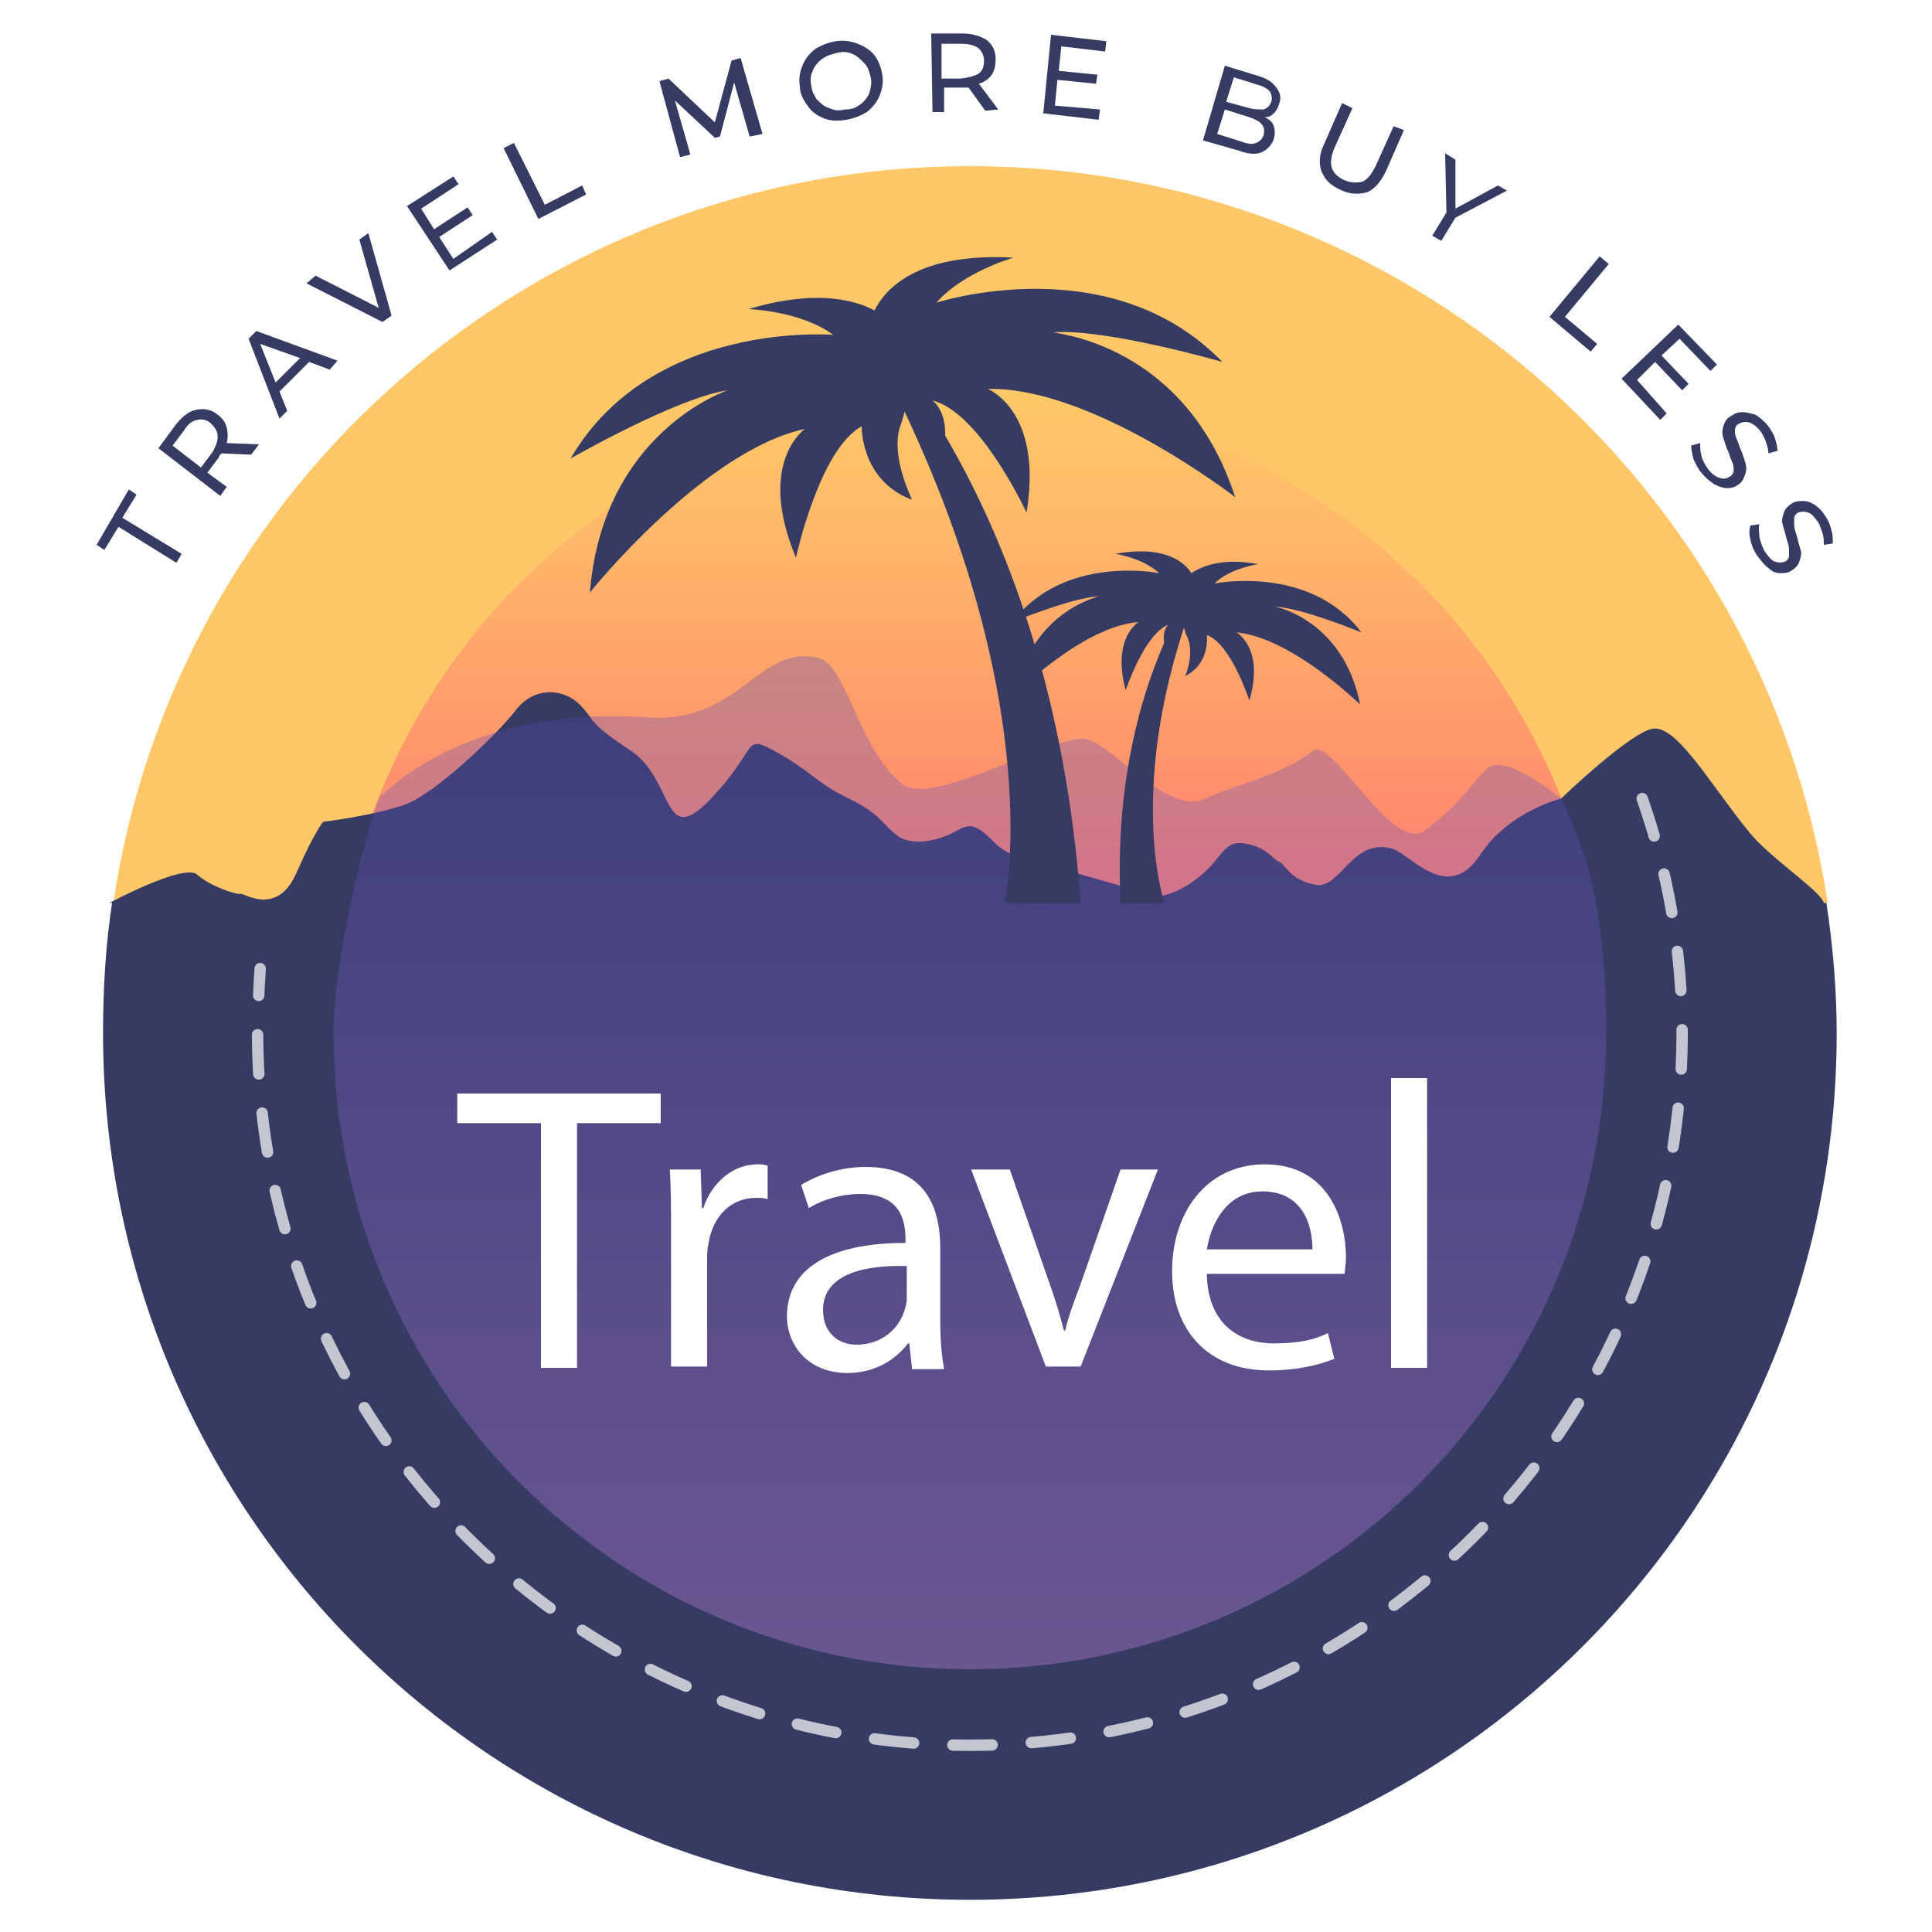 <?xml version="1.0" encoding="utf-8"?>
<!-- Generator: Adobe Illustrator 28.0.0, SVG Export Plug-In . SVG Version: 6.00 Build 0)  -->
<svg version="1.1" id="Layer_1" xmlns="http://www.w3.org/2000/svg" xmlns:xlink="http://www.w3.org/1999/xlink" x="0px" y="0px"
	 viewBox="0 0 150 150" style="enable-background:new 0 0 150 150;" xml:space="preserve">
<style type="text/css">
	.st0{fill:none;filter:url(#Adobe_OpacityMaskFilter);}
	.st1{mask:url(#mask0_73_2432_00000168800617209930619720000000337869300355748799_);}
	.st2{fill:#54B0C7;}
	.st3{fill:url(#SVGID_1_);}
	.st4{fill:url(#SVGID_00000097492398551882774430000013037778444172628615_);}
	.st5{display:none;}
	.st6{display:inline;}
	.st7{display:inline;clip-path:url(#SVGID_00000018925022209354228830000016750491528365851044_);}
	.st8{opacity:0.2;fill:url(#SVGID_00000127735442390230584950000013688616541795495055_);}
	.st9{opacity:0.15;fill:url(#SVGID_00000145041454228594774370000001091750282605516160_);}
	.st10{opacity:0.1;fill:url(#SVGID_00000062870923238573001630000014715813393826503612_);}
	.st11{opacity:2.000000e-02;fill:url(#SVGID_00000140698464023505170140000011517841361393427076_);}
	.st12{fill:#363B63;}
	.st13{opacity:0.3;fill:url(#SVGID_00000065780477403354221590000009085816506578485396_);}
	
		.st14{opacity:0.7;fill:none;stroke:#FFFFFF;stroke-width:0.885;stroke-linecap:round;stroke-linejoin:round;stroke-miterlimit:10;stroke-dasharray:3.05,3.05;}
	.st15{fill:#FFFFFF;}
</style>
<defs>
	<filter id="Adobe_OpacityMaskFilter" filterUnits="userSpaceOnUse" x="0" y="0" width="150" height="150">
		<feColorMatrix  type="matrix" values="1 0 0 0 0  0 1 0 0 0  0 0 1 0 0  0 0 0 1 0"/>
	</filter>
</defs>
<mask maskUnits="userSpaceOnUse" x="0" y="0" width="150" height="150" id="mask0_73_2432_00000168800617209930619720000000337869300355748799_">
	<rect y="0" class="st0" width="150" height="150"/>
</mask>
<g class="st1">
	<rect y="0" class="st2" width="150" height="150"/>
</g>
<g>
	<g>
		<g>
			<linearGradient id="SVGID_1_" gradientUnits="userSpaceOnUse" x1="75.273" y1="186.776" x2="75.273" y2="70.787">
				<stop  offset="3.603710e-03" style="stop-color:#FF7575"/>
				<stop  offset="0.148" style="stop-color:#FF8371"/>
				<stop  offset="0.363" style="stop-color:#FF946C"/>
				<stop  offset="0.766" style="stop-color:#FFB869"/>
				<stop  offset="0.993" style="stop-color:#FFC768"/>
			</linearGradient>
			<path class="st3" d="M75.3,12.9c-33.7,0-61.7,24.8-66.5,57.2h133.1C137,37.7,109,12.9,75.3,12.9z"/>
			
				<linearGradient id="SVGID_00000104706923377997945020000005187290121886693267_" gradientUnits="userSpaceOnUse" x1="75.273" y1="129.579" x2="75.273" y2="30.766">
				<stop  offset="0.568" style="stop-color:#FF7575"/>
				<stop  offset="0.625" style="stop-color:#FF8371"/>
				<stop  offset="0.712" style="stop-color:#FF946C"/>
				<stop  offset="0.892" style="stop-color:#FFB869"/>
				<stop  offset="0.993" style="stop-color:#FFC768"/>
			</linearGradient>
			<circle style="fill:url(#SVGID_00000104706923377997945020000005187290121886693267_);" cx="75.3" cy="80.2" r="49.4"/>
			<g class="st5">
				<defs>
					<circle id="SVGID_00000071558553997494783240000009848056142069539515_" cx="75.3" cy="80.2" r="34.5"/>
				</defs>
				<clipPath id="SVGID_00000096042954406386790780000012153244993691574433_" class="st6">
					<use xlink:href="#SVGID_00000071558553997494783240000009848056142069539515_"  style="overflow:visible;"/>
				</clipPath>
				<g style="display:inline;clip-path:url(#SVGID_00000096042954406386790780000012153244993691574433_);">
					<g>
						
							<linearGradient id="SVGID_00000092438188543255046760000005228371264185783218_" gradientUnits="userSpaceOnUse" x1="75.689" y1="67.463" x2="75.689" y2="62.458">
							<stop  offset="0" style="stop-color:#E298FF"/>
							<stop  offset="1" style="stop-color:#4A42B7"/>
						</linearGradient>
						
							<rect x="43.2" y="62.5" style="opacity:0.2;fill:url(#SVGID_00000092438188543255046760000005228371264185783218_);" width="65" height="5"/>
					</g>
					<g>
						
							<linearGradient id="SVGID_00000090995634102949841860000016431117909478109066_" gradientUnits="userSpaceOnUse" x1="75.689" y1="62.458" x2="75.689" y2="57.237">
							<stop  offset="0" style="stop-color:#E298FF"/>
							<stop  offset="1" style="stop-color:#4A42B7"/>
						</linearGradient>
						
							<rect x="43.2" y="57.2" style="opacity:0.15;fill:url(#SVGID_00000090995634102949841860000016431117909478109066_);" width="65" height="5.2"/>
					</g>
					<g>
						
							<linearGradient id="SVGID_00000112629599217320244240000007995721326641838778_" gradientUnits="userSpaceOnUse" x1="75.689" y1="57.237" x2="75.689" y2="52.203">
							<stop  offset="0" style="stop-color:#E298FF"/>
							<stop  offset="1" style="stop-color:#4A42B7"/>
						</linearGradient>
						
							<rect x="43.2" y="52.2" style="opacity:0.1;fill:url(#SVGID_00000112629599217320244240000007995721326641838778_);" width="65" height="5"/>
					</g>
					<g>
						
							<linearGradient id="SVGID_00000016770368956770679850000012143180034785469612_" gradientUnits="userSpaceOnUse" x1="75.689" y1="52.015" x2="75.689" y2="46.794">
							<stop  offset="0" style="stop-color:#E298FF"/>
							<stop  offset="1" style="stop-color:#4A42B7"/>
						</linearGradient>
						
							<rect x="43.2" y="46.8" style="opacity:2.000000e-02;fill:url(#SVGID_00000016770368956770679850000012143180034785469612_);" width="65" height="5.2"/>
					</g>
				</g>
			</g>
			<g>
				<path class="st12" d="M9.2,40.9l-1.1,1.8l-0.6-0.4L10,38l0.6,0.4l-1.1,1.8l4.6,2.8l-0.4,0.7L9.2,40.9z"/>
				<path class="st12" d="M19.5,35.3l-2.3-0.1c-0.1,0.1-0.2,0.2-0.2,0.3l-0.9,1.2l1.5,1.1l-0.5,0.7l-4.8-3.7l1.4-1.9
					c0.5-0.6,1-1,1.6-1.1c0.6-0.1,1.1,0,1.6,0.4c0.4,0.3,0.6,0.6,0.7,1c0.1,0.4,0.1,0.8,0,1.2l2.5,0.1L19.5,35.3z M16.9,33.9
					c0-0.4-0.2-0.7-0.5-1c-0.3-0.3-0.7-0.4-1.1-0.3s-0.7,0.3-1,0.8l-0.9,1.2l2.2,1.7l0.9-1.2C16.8,34.6,16.9,34.2,16.9,33.9z"/>
				<path class="st12" d="M24,28.1l-2.3,2.3l0.6,1.5l-0.6,0.6l-2.4-6.2l0.6-0.6l6.3,2.3l-0.6,0.7L24,28.1z M23.3,27.8l-3.1-1.1
					l1.2,3L23.3,27.8z"/>
				<path class="st12" d="M28.6,18.1l1.8,6.4L29.7,25l-5.9-3l0.7-0.6l4.9,2.5l-1.5-5.3L28.6,18.1z"/>
				<path class="st12" d="M38.2,18l0.4,0.6l-3.7,2.4L31.6,16l3.6-2.3l0.4,0.6l-2.9,1.9l1,1.6l2.6-1.7l0.4,0.6l-2.6,1.7l1.1,1.7
					L38.2,18z"/>
				<path class="st12" d="M39.1,11.5l0.8-0.4l2.4,4.8l2.9-1.5l0.3,0.7l-3.7,1.9L39.1,11.5z"/>
				<path class="st12" d="M58.2,10.6L57,6.4l-1.1,4.2l-0.4,0.1l-3.1-2.9l1.2,4.2l-0.8,0.2l-1.6-5.9l0.7-0.2l3.6,3.4l1.3-4.8l0.7-0.2
					l1.7,5.9L58.2,10.6z"/>
				<path class="st12" d="M64,9.2c-0.5-0.2-1-0.5-1.3-1c-0.3-0.4-0.6-0.9-0.6-1.5c-0.1-0.6,0-1.1,0.2-1.6c0.2-0.5,0.5-0.9,1-1.3
					c0.5-0.3,1-0.5,1.6-0.6c0.6-0.1,1.2,0,1.7,0.2c0.5,0.2,1,0.5,1.3,0.9c0.3,0.4,0.5,0.9,0.6,1.5c0.1,0.6,0,1.1-0.2,1.6
					c-0.2,0.5-0.5,0.9-1,1.3c-0.5,0.3-1,0.5-1.6,0.6C65.1,9.4,64.5,9.4,64,9.2z M66.8,8.1c0.3-0.2,0.6-0.6,0.7-0.9s0.2-0.8,0.1-1.2
					c-0.1-0.4-0.2-0.8-0.5-1.1c-0.3-0.3-0.6-0.6-0.9-0.7c-0.4-0.2-0.8-0.2-1.2-0.1c-0.4,0.1-0.8,0.2-1.2,0.5
					c-0.3,0.2-0.6,0.6-0.7,0.9c-0.2,0.4-0.2,0.8-0.1,1.2C63,7,63.2,7.4,63.4,7.7c0.3,0.3,0.6,0.6,1,0.7c0.4,0.2,0.8,0.2,1.2,0.1
					C66.1,8.5,66.4,8.4,66.8,8.1z"/>
				<path class="st12" d="M76.5,8.6l-1.3-1.8c-0.2,0-0.3,0-0.4,0l-1.5,0l0,1.9l-0.9,0l-0.1-6.1l2.4,0c0.8,0,1.4,0.2,1.9,0.5
					c0.5,0.4,0.7,0.9,0.7,1.5c0,0.5-0.1,0.9-0.3,1.2c-0.2,0.3-0.6,0.6-1,0.7l1.5,2L76.5,8.6z M76,5.7c0.3-0.2,0.4-0.6,0.4-1
					c0-0.4-0.2-0.8-0.5-1s-0.7-0.3-1.3-0.3l-1.5,0l0,2.7l1.5,0C75.3,6,75.7,5.9,76,5.7z"/>
				<path class="st12" d="M85.4,8.5l-0.1,0.8L81,8.8l0.6-6.1l4.3,0.5L85.8,4l-3.4-0.4l-0.2,1.9l3,0.3l-0.1,0.7l-3-0.3l-0.2,2
					L85.4,8.5z"/>
				<path class="st12" d="M98.9,9.8c0.1,0.3,0.1,0.6,0,1c-0.2,0.5-0.5,0.8-0.9,1C97.6,12,97,12,96.2,11.7l-2.8-0.8l1.7-5.8l2.6,0.8
					c0.7,0.2,1.1,0.5,1.4,0.9c0.3,0.4,0.4,0.8,0.2,1.3c-0.1,0.3-0.2,0.5-0.4,0.7c-0.2,0.2-0.4,0.3-0.7,0.3
					C98.6,9.3,98.8,9.5,98.9,9.8z M97.5,11.1c0.3-0.1,0.5-0.3,0.6-0.6c0.2-0.7-0.2-1.1-1.1-1.4l-1.9-0.6l-0.6,1.9l1.9,0.6
					C96.9,11.2,97.3,11.2,97.5,11.1z M95.8,6l-0.6,1.9L97,8.4c0.4,0.1,0.8,0.1,1.1,0.1c0.3-0.1,0.5-0.3,0.6-0.6
					c0.1-0.3,0-0.6-0.1-0.8c-0.2-0.2-0.5-0.4-0.9-0.5L95.8,6z"/>
				<path class="st12" d="M102.6,13.3c-0.2-0.6-0.2-1.3,0.2-2.1l1.4-3.2l0.8,0.4l-1.4,3.1c-0.5,1.2-0.3,2,0.8,2.5
					c0.5,0.2,1,0.2,1.4,0.1c0.4-0.2,0.7-0.6,1-1.2l1.4-3.1l0.8,0.3l-1.4,3.2c-0.4,0.8-0.8,1.3-1.4,1.6c-0.6,0.2-1.3,0.2-2-0.1
					C103.3,14.4,102.9,14,102.6,13.3z"/>
				<path class="st12" d="M113,16.9l-1.1,1.8l-0.7-0.4l1.1-1.8l-0.1-4.6l0.8,0.5l0,3.8l3.3-1.8l0.7,0.4L113,16.9z"/>
				<path class="st12" d="M124.2,19.9l0.7,0.6l-3.4,4.1l2.5,2.1l-0.5,0.6l-3.2-2.7L124.2,19.9z"/>
				<path class="st12" d="M129.4,32.1l-0.5,0.5l-3-3.2l4.4-4.2l3,3.1l-0.5,0.5l-2.4-2.5l-1.4,1.3l2.1,2.2l-0.5,0.5l-2.1-2.2
					l-1.4,1.4L129.4,32.1z"/>
				<path class="st12" d="M131.5,35.7c-0.1-0.4-0.2-0.8-0.2-1.1l0.7-0.2c0,0.3,0,0.6,0.1,1c0.1,0.4,0.3,0.7,0.5,1
					c0.3,0.4,0.6,0.6,0.9,0.7c0.3,0.1,0.5,0.1,0.8-0.1c0.2-0.1,0.3-0.3,0.3-0.5c0-0.2,0-0.4-0.1-0.6s-0.2-0.5-0.3-0.8
					c-0.2-0.4-0.3-0.8-0.4-1.1c-0.1-0.3-0.1-0.6,0-0.9c0.1-0.3,0.2-0.6,0.6-0.8c0.3-0.2,0.5-0.3,0.9-0.3c0.3,0,0.6,0.1,1,0.2
					c0.3,0.2,0.7,0.5,1,0.9c0.2,0.3,0.4,0.6,0.5,0.9c0.1,0.3,0.2,0.7,0.2,1l-0.7,0.2c0-0.3-0.1-0.6-0.2-0.9
					c-0.1-0.3-0.2-0.5-0.4-0.8c-0.3-0.4-0.6-0.6-0.9-0.7c-0.3-0.1-0.6,0-0.8,0.1c-0.2,0.1-0.3,0.3-0.3,0.5c0,0.2,0,0.4,0.1,0.6
					c0.1,0.2,0.2,0.5,0.3,0.8c0.2,0.4,0.3,0.8,0.4,1.1c0.1,0.3,0.1,0.6,0,0.9c-0.1,0.3-0.2,0.6-0.5,0.8c-0.3,0.2-0.5,0.3-0.9,0.3
					c-0.3,0-0.6-0.1-1-0.3c-0.3-0.2-0.7-0.5-1-0.9C131.9,36.5,131.7,36.1,131.5,35.7z"/>
				<path class="st12" d="M135.9,41.9c-0.1-0.4-0.1-0.8,0-1.1l0.7-0.1c-0.1,0.3,0,0.6,0,1c0.1,0.4,0.2,0.7,0.4,1.1
					c0.3,0.4,0.5,0.7,0.8,0.8s0.5,0.1,0.8,0c0.2-0.1,0.3-0.3,0.3-0.4c0-0.2,0-0.4,0-0.6c0-0.2-0.1-0.5-0.2-0.8
					c-0.1-0.4-0.2-0.8-0.3-1.1c-0.1-0.3,0-0.6,0.1-0.9c0.1-0.3,0.3-0.5,0.6-0.7c0.3-0.2,0.6-0.2,0.9-0.2c0.3,0,0.6,0.1,0.9,0.3
					c0.3,0.2,0.6,0.5,0.9,1c0.2,0.3,0.3,0.6,0.4,1c0.1,0.3,0.1,0.7,0.1,1l-0.7,0.1c0-0.3,0-0.6-0.1-0.9c-0.1-0.3-0.2-0.6-0.3-0.8
					c-0.3-0.4-0.5-0.7-0.8-0.8c-0.3-0.1-0.5-0.1-0.8,0c-0.2,0.1-0.3,0.3-0.3,0.4c0,0.2,0,0.4,0,0.6c0,0.2,0.1,0.5,0.2,0.8
					c0.1,0.4,0.2,0.8,0.3,1.1c0.1,0.3,0,0.6-0.1,0.9c-0.1,0.3-0.3,0.5-0.6,0.7c-0.3,0.2-0.6,0.2-0.9,0.2c-0.3,0-0.6-0.1-0.9-0.4
					c-0.3-0.2-0.6-0.6-0.9-1C136.2,42.8,136,42.4,135.9,41.9z"/>
			</g>
			<path class="st12" d="M141.8,70.1h-0.2c-0.2-0.9-4.2-3.5-5.8-5.5c-3.1-3.8-5.7-8.5-7.6-8c-1.9,0.5-7,5.4-7,5.4s-4.1,1-6.3,4.4
				c-2.5,3.8-5.4-0.1-6.8-0.5c-3.1-0.9-4,3.1-5.9,2.8c-2-0.3-2.4-1.6-2.9-1.8c-0.5-0.2-0.9-1.1-2.6-1.4c-1.7-0.3-1.7,1-3.5,2.5
				c-1.8,1.5-3.3,1.6-3.3,1.6l-7.7-2.2c0,0-3.6-0.5-5-2c-1.5-1.5-1.9-1.5-3.1-0.8c-1.3,0.7-3.3,1.1-4.4,0.3
				c-1.1-0.8-1.3-1.7-3.8-2.9c-2.5-1.2-2.9-2.1-5.6-3.6c-2.7-1.5-1.3-0.4-5.1,3.6s-2.8-1.4-6.2-3.7c-3.5-2.3-2.7-2.3-4-3.6
				c-1.3-1.3-3.6-1.4-5,0.5c-1.5,1.9-6.1,6.3-8.4,7.2c-2.3,0.9-6.5,1.4-6.5,1.4s-0.6,0.6-2.1,4c-1.5,3.4-4.1,1.5-4.3,1.6
				c-0.3,0.1-2.4-0.6-3.4-1.5c-1-0.9-6.8,2.2-6.8,2.2h0.2C8.2,73.4,8,76.8,8,80.2c0,37.2,30.1,67.3,67.3,67.3
				c37.2,0,67.3-30.1,67.3-67.3C142.6,76.8,142.3,73.4,141.8,70.1z"/>
			<g>
				
					<linearGradient id="SVGID_00000176760723595343333970000010472047111714058642_" gradientUnits="userSpaceOnUse" x1="75.273" y1="129.579" x2="75.273" y2="50.911">
					<stop  offset="0" style="stop-color:#E298FF"/>
					<stop  offset="1" style="stop-color:#4A42B7"/>
				</linearGradient>
				<path style="opacity:0.3;fill:url(#SVGID_00000176760723595343333970000010472047111714058642_);" d="M75.3,129.6
					c27.3,0,49.4-22.1,49.4-49.4c0-11.1-2.1-15.1-3.5-18.2c0,0-4.4-3.7-5.8-2.3c-1.1,1.1-2.3,3-4.8,4.8c-2.5,1.8-7.2-7.4-8.7-6.2
					c-2.3,1.9-6.6,2.8-8.3,3.7c-2.8,1.4-7-4-9.2-4.6c-2.2-0.6-11.9,5.3-14.3,3.5c-3.4-2.6-4.4-9.3-6.5-9.8
					c-4.7-1.2-6.1,5.1-13.3,4.6c-14.5-1-20.9,6.3-20.9,6.3c-1.1,3.1-3.5,12.4-3.5,18.2C25.9,107.5,48,129.6,75.3,129.6z"/>
			</g>
			<g>
				<path class="st14" d="M127.5,62c2,5.7,3.1,11.8,3.1,18.2c0,30.6-24.8,55.3-55.3,55.3s-55.3-24.8-55.3-55.3c0-1.7,0.1-3.3,0.2-5"
					/>
			</g>
		</g>
		<g>
			<path class="st12" d="M90.4,70.1c0,0-3.4-10,3.1-25.6c0,0-7.3,8.7-6.5,25.6C87.1,70.2,90.4,70.1,90.4,70.1z"/>
			<path class="st12" d="M78.8,53.9c0,0,5.3-5.3,9.6-5.6c0,0-2.1,1.2-1,5.3c0,0,1.4-4.3,3.3-5.1c0,0-0.7,0.6-0.1,2.2
				c0,0-0.1-1.2,1.3-2c0.1,0.2,0.1,0.4,0.2,0.6c0.7,1.2,0,3.1-0.1,3.2c2-1,1.7-3.2,1.7-3.2c1.9,0.7,3.3,5.1,3.3,5.1
				c1.2-4.1-1-5.3-1-5.3c4.3,0.4,9.6,5.6,9.6,5.6c-1.3-6.6-6.6-7.6-6.6-7.6c2.1,0.1,6.7,2,6.7,2c-4-5.3-11.4-3.8-11.4-3.8
				c1.2-1.2,3.4-1.5,3.4-1.5c-2.7-0.5-4.3,0.1-5.2,0.7c-0.5-0.8-2-2.2-5.9-1.5c0,0,2.1,0.3,3.4,1.5c0,0-7.4-1.5-11.4,3.8
				c0,0,4.6-1.9,6.7-2C85.5,46.3,80.1,47.3,78.8,53.9z"/>
		</g>
		<g>
			<path class="st12" d="M78,70.1c0,0,4-18-11.7-45.7c0,0,15.3,13.9,17.6,45.7C83.9,70.2,78.9,70.1,78,70.1z"/>
			<path class="st12" d="M95.9,38.6c0,0-11.1-8.6-19.2-8.4c0,0,4.3,1.7,3,9.6c0,0-3.6-7.8-7.3-8.7c0,0,1.5,1,0.8,4.1
				c0,0-0.1-2.3-2.9-3.5c-0.1,0.4-0.2,0.8-0.3,1.1c-1,2.3,0.7,5.7,0.8,6c-4-1.5-3.9-5.7-3.9-5.7c-3.3,1.8-5.1,10.2-5.1,10.2
				c-3.1-7.4,0.7-10,0.7-10c-7.9,1.7-16.7,12.7-16.7,12.7c1-12.5,10.7-15.7,10.7-15.7c-4,0.6-12.2,5.3-12.2,5.3
				C50.6,24.8,64.7,26,64.7,26c-2.6-1.9-6.6-2-6.6-2c5-1.5,8.1-0.8,9.8,0.1c0.8-1.6,3.2-4.5,10.8-4.1c0,0-3.9,1.1-6,3.5
				c0,0,13.5-4.4,22.2,4.6c0,0-9-2.6-13.1-2.3C81.8,25.9,92,26.6,95.9,38.6z"/>
		</g>
	</g>
	<g>
		<path class="st15" d="M42,87.2h-6.5v-2.3h15.8v2.3h-6.5v19H42V87.2z"/>
		<path class="st15" d="M52.1,95.6c0-1.8,0-3.4-0.1-4.8h2.4l0.1,3h0.1c0.7-2.1,2.4-3.4,4.2-3.4c0.3,0,0.5,0,0.8,0.1v2.6
			c-0.3-0.1-0.6-0.1-0.9-0.1c-2,0-3.4,1.5-3.7,3.6c-0.1,0.4-0.1,0.8-0.1,1.3v8.2h-2.8V95.6z"/>
		<path class="st15" d="M70.8,106.2l-0.2-1.9h-0.1c-0.9,1.2-2.5,2.3-4.7,2.3c-3.1,0-4.7-2.2-4.7-4.4c0-3.7,3.3-5.7,9.2-5.7v-0.3
			c0-1.3-0.3-3.5-3.5-3.5c-1.4,0-2.9,0.4-4,1.1l-0.6-1.8c1.3-0.8,3.1-1.4,5-1.4c4.7,0,5.8,3.2,5.8,6.3v5.7c0,1.3,0.1,2.6,0.3,3.7
			H70.8z M70.4,98.3c-3-0.1-6.5,0.5-6.5,3.4c0,1.8,1.2,2.7,2.6,2.7c2,0,3.3-1.3,3.7-2.6c0.1-0.3,0.2-0.6,0.2-0.9V98.3z"/>
		<path class="st15" d="M78.4,90.8l3,8.6c0.5,1.4,0.9,2.7,1.2,3.9h0.1c0.3-1.3,0.8-2.5,1.3-3.9l3-8.6h2.9l-6,15.3h-2.7l-5.8-15.3
			H78.4z"/>
		<path class="st15" d="M93.7,99c0.1,3.8,2.5,5.3,5.2,5.3c2,0,3.2-0.3,4.2-0.8l0.5,2c-1,0.4-2.7,0.9-5.1,0.9c-4.7,0-7.5-3.1-7.5-7.7
			c0-4.6,2.7-8.3,7.2-8.3c5,0,6.3,4.4,6.3,7.2c0,0.6-0.1,1-0.1,1.3H93.7z M101.9,97c0-1.8-0.7-4.5-3.9-4.5c-2.8,0-4,2.6-4.3,4.5
			H101.9z"/>
		<path class="st15" d="M108,83.7h2.8v22.5H108V83.7z"/>
	</g>
</g>
</svg>

